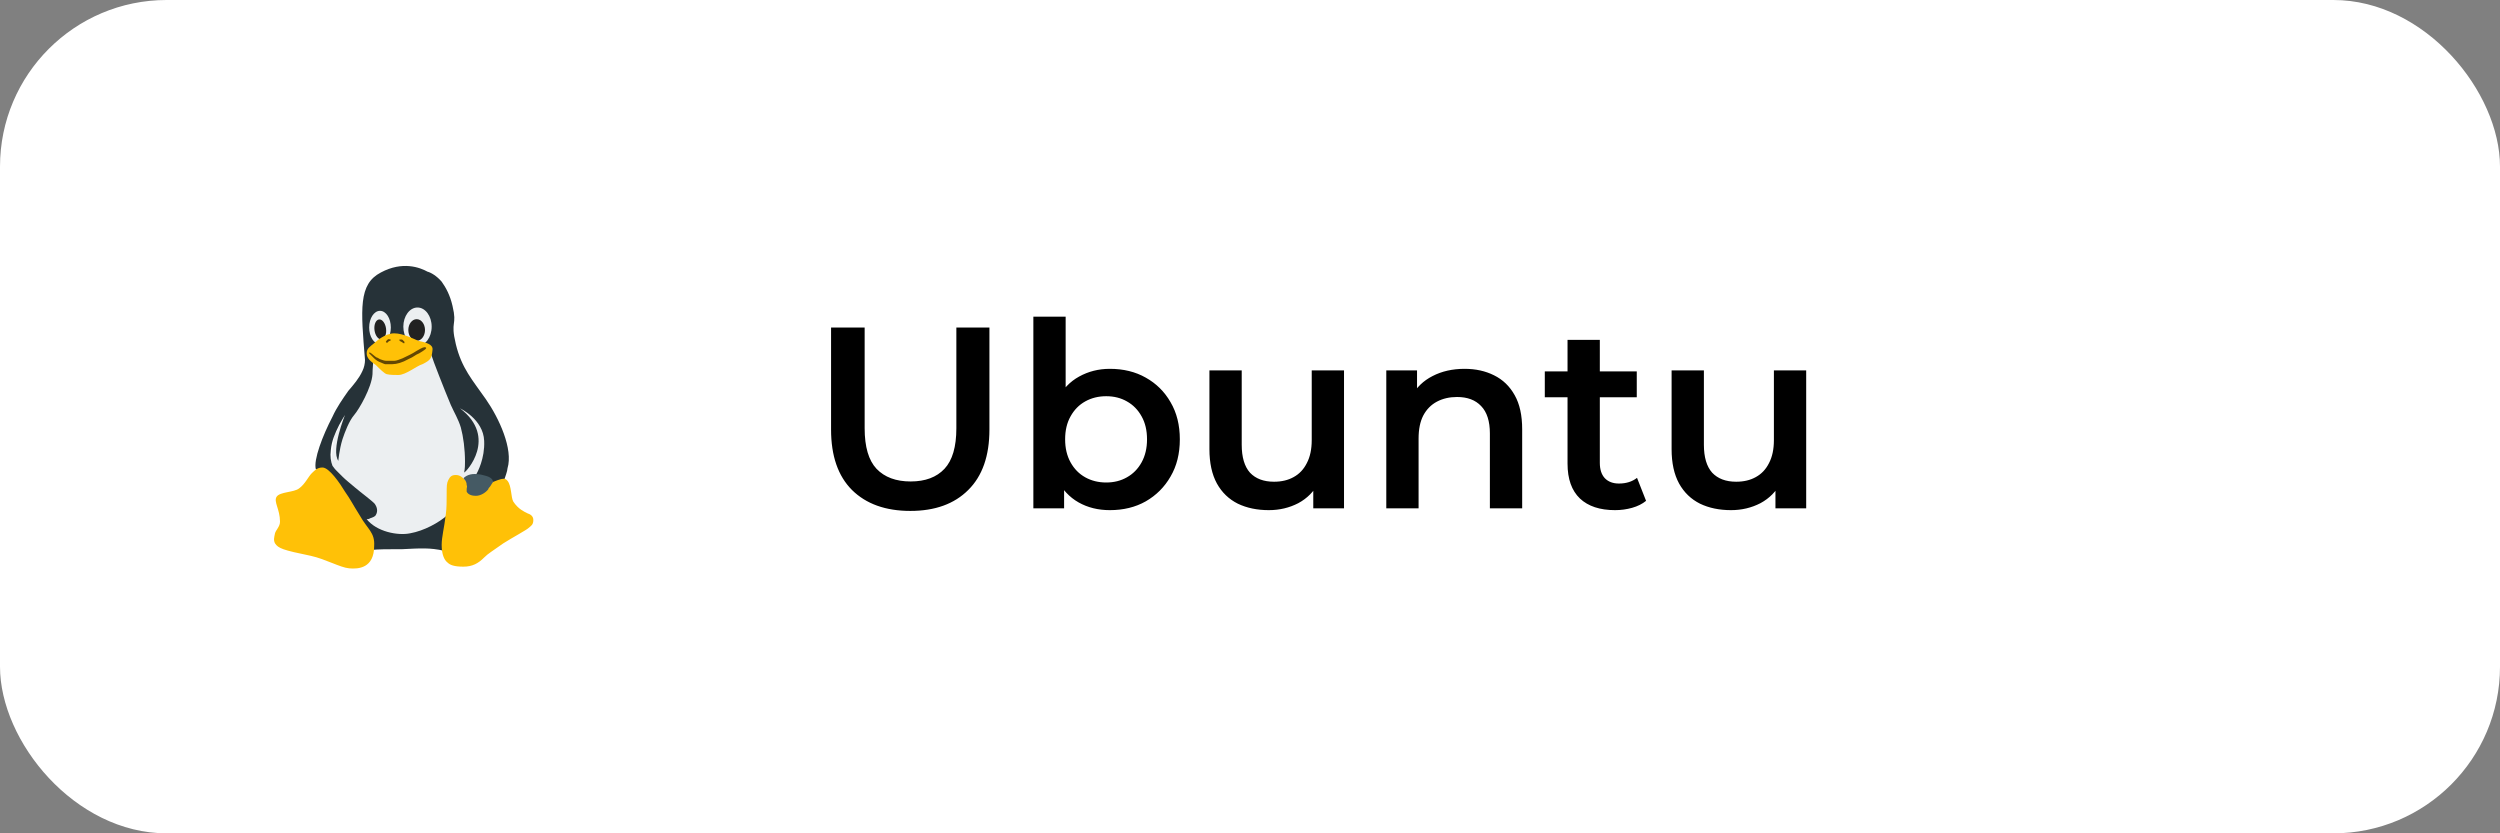 <?xml version="1.0" encoding="UTF-8"?> <svg xmlns="http://www.w3.org/2000/svg" width="300" height="100" viewBox="0 0 300 100" fill="none"><rect x="0" y="0" width="300" height="100" fill="#808080" stroke="none"/> <rect width="300" height="100" rx="20" fill="white"></rect> <path d="M109.245 61.31C106.269 61.31 103.934 60.473 102.239 58.799C100.565 57.125 99.728 54.707 99.728 51.545V39.3H103.758V51.39C103.758 53.622 104.233 55.244 105.184 56.257C106.155 57.27 107.519 57.776 109.276 57.776C111.033 57.776 112.386 57.27 113.337 56.257C114.288 55.244 114.763 53.622 114.763 51.39V39.3H118.731V51.545C118.731 54.707 117.884 57.125 116.189 58.799C114.515 60.473 112.2 61.31 109.245 61.31ZM133.179 61.217C131.774 61.217 130.523 60.907 129.428 60.287C128.333 59.667 127.465 58.737 126.824 57.497C126.204 56.236 125.894 54.645 125.894 52.723C125.894 50.78 126.214 49.189 126.855 47.949C127.516 46.709 128.395 45.789 129.49 45.19C130.606 44.57 131.836 44.26 133.179 44.26C134.812 44.26 136.248 44.611 137.488 45.314C138.749 46.017 139.741 46.998 140.464 48.259C141.208 49.52 141.58 51.008 141.58 52.723C141.58 54.438 141.208 55.926 140.464 57.187C139.741 58.448 138.749 59.44 137.488 60.163C136.248 60.866 134.812 61.217 133.179 61.217ZM124.003 61V37.998H127.878V48.29L127.568 52.692L127.692 57.094V61H124.003ZM132.745 57.9C133.675 57.9 134.502 57.693 135.225 57.28C135.969 56.867 136.558 56.267 136.992 55.482C137.426 54.697 137.643 53.777 137.643 52.723C137.643 51.648 137.426 50.729 136.992 49.964C136.558 49.179 135.969 48.579 135.225 48.166C134.502 47.753 133.675 47.546 132.745 47.546C131.815 47.546 130.978 47.753 130.234 48.166C129.49 48.579 128.901 49.179 128.467 49.964C128.033 50.729 127.816 51.648 127.816 52.723C127.816 53.777 128.033 54.697 128.467 55.482C128.901 56.267 129.49 56.867 130.234 57.28C130.978 57.693 131.815 57.9 132.745 57.9ZM152.261 61.217C150.856 61.217 149.616 60.959 148.541 60.442C147.466 59.905 146.629 59.099 146.03 58.024C145.431 56.929 145.131 55.554 145.131 53.901V44.446H149.006V53.374C149.006 54.862 149.337 55.978 149.998 56.722C150.68 57.445 151.641 57.807 152.881 57.807C153.79 57.807 154.576 57.621 155.237 57.249C155.919 56.877 156.446 56.319 156.818 55.575C157.211 54.831 157.407 53.911 157.407 52.816V44.446H161.282V61H157.593V56.536L158.244 57.9C157.686 58.975 156.87 59.801 155.795 60.38C154.72 60.938 153.542 61.217 152.261 61.217ZM175.748 44.26C177.071 44.26 178.249 44.518 179.282 45.035C180.336 45.552 181.163 46.347 181.762 47.422C182.362 48.476 182.661 49.84 182.661 51.514V61H178.786V52.01C178.786 50.543 178.435 49.447 177.732 48.724C177.05 48.001 176.089 47.639 174.849 47.639C173.94 47.639 173.134 47.825 172.431 48.197C171.729 48.569 171.181 49.127 170.788 49.871C170.416 50.594 170.23 51.514 170.23 52.63V61H166.355V44.446H170.044V48.91L169.393 47.546C169.972 46.492 170.809 45.686 171.904 45.128C173.02 44.549 174.302 44.26 175.748 44.26ZM193.808 61.217C191.989 61.217 190.584 60.752 189.592 59.822C188.6 58.871 188.104 57.476 188.104 55.637V40.788H191.979V55.544C191.979 56.329 192.175 56.939 192.568 57.373C192.981 57.807 193.55 58.024 194.273 58.024C195.141 58.024 195.864 57.797 196.443 57.342L197.528 60.101C197.073 60.473 196.515 60.752 195.854 60.938C195.193 61.124 194.511 61.217 193.808 61.217ZM185.376 47.67V44.57H196.412V47.67H185.376ZM207.722 61.217C206.316 61.217 205.076 60.959 204.002 60.442C202.927 59.905 202.09 59.099 201.491 58.024C200.891 56.929 200.592 55.554 200.592 53.901V44.446H204.467V53.374C204.467 54.862 204.797 55.978 205.459 56.722C206.141 57.445 207.102 57.807 208.342 57.807C209.251 57.807 210.036 57.621 210.698 57.249C211.38 56.877 211.907 56.319 212.279 55.575C212.671 54.831 212.868 53.911 212.868 52.816V44.446H216.743V61H213.054V56.536L213.705 57.9C213.147 58.975 212.33 59.801 211.256 60.38C210.181 60.938 209.003 61.217 207.722 61.217Z" fill="black"></path> <path d="M44.1 42.2L44.2 44.5L42.6 47.5L40.1 52.4L39.6 56.5L41.4 62.3L45.5 64.6H51.7L57.5 60.2L60.1 53.3L54.1 46L52.4 41.9L44.1 42.2Z" fill="#ECEFF1"></path> <path d="M58.3 47.9C56.7 45.6 55.4 44.2 54.7 41.3C54 38.4 54.9 39.2 54.3 36.7C54 35.4 53.5 34.5 53 33.8C52.4 33.1 51.7 32.7 51.3 32.6C50.4 32.1 48.3 31.3 45.7 32.7C43 34.1 43.3 37.1 43.8 43.2C43.8 43.6 43.7 44.1 43.5 44.5C43.1 45.4 42.4 46.2 41.8 46.9C41.1 47.9 40.4 48.9 39.9 50C38.7 52.3 37.6 55.2 37.9 56.3C38.4 56.2 44.7 65.8 44.7 66C45.1 65.9 46.8 65.9 48.3 65.9C50.4 65.8 51.6 65.7 53.3 66.1C53.3 65.8 53.2 65.5 53.2 65.2C53.2 64.6 53.3 64.1 53.4 63.4C53.5 62.9 53.6 62.4 53.7 61.8C52.7 62.7 50.9 63.7 49.2 64C47.7 64.3 45.2 63.8 44 62.3C44.1 62.3 44.3 62.3 44.4 62.2C44.7 62.1 45 62 45.1 61.8C45.4 61.3 45.2 60.8 45 60.5C44.8 60.2 43.3 59.1 42.6 58.5C41.9 57.9 41.5 57.6 41.1 57.2C41.1 57.2 40.5 56.6 40.3 56.4C40.1 56.2 40 56 39.9 55.9C39.7 55.4 39.6 54.8 39.7 54C39.8 52.9 40.2 52 40.7 51C40.9 50.6 41.4 49.8 41.4 49.8C41.4 49.8 39.7 54 40.6 55.3C40.6 55.3 40.7 54 41.1 52.7C41.4 51.8 41.9 50.5 42.5 49.8C43.1 49.1 44.6 46.5 44.7 44.9C44.7 44.2 44.8 43.5 44.8 43C44.4 42.6 51.4 41.6 51.8 42.7C51.9 43.1 53.3 46.7 54.1 48.6C54.5 49.5 55 50.3 55.3 51.3C55.6 52.4 55.8 53.9 55.8 55.4C55.8 55.7 55.8 56.2 55.7 56.7C55.9 56.7 59.8 52.5 55.2 49C55.2 49 58 50.3 58.1 52.9C58.2 55 57.3 56.7 57.1 57C57.2 57 59.2 57.9 59.3 57.9C59.7 57.9 60.5 57.6 60.5 57.6C60.6 57.3 60.9 56.5 60.9 56.2C61.6 53.9 59.9 50.2 58.3 47.9Z" fill="#263238"></path> <path d="M45.6 37.3C44.882 37.299 44.3 38.194 44.299 39.299C44.299 40.404 44.88 41.3 45.598 41.3H45.6C46.318 41.301 46.9 40.406 46.901 39.301C46.902 38.196 46.32 37.3 45.602 37.3H45.6ZM50.1 36.9C49.161 36.9 48.4 37.93 48.4 39.2C48.4 40.47 49.161 41.5 50.1 41.5C51.039 41.5 51.8 40.47 51.8 39.2C51.8 37.93 51.039 36.9 50.1 36.9Z" fill="#ECEFF1"></path> <path d="M44.938 39.612C45.021 40.27 45.399 40.763 45.783 40.715C46.167 40.667 46.41 40.094 46.327 39.437C46.244 38.779 45.866 38.286 45.482 38.334C45.098 38.382 44.855 38.955 44.938 39.612Z" fill="#212121"></path> <path d="M50 38.3C49.448 38.3 49 38.881 48.999 39.599C48.999 40.317 49.446 40.899 49.998 40.9H49.999C50.551 40.9 50.999 40.319 51 39.601C51 38.883 50.552 38.301 50 38.3Z" fill="#212121"></path> <path d="M63.3 61.6C62.9 61.4 62.2 61.1 61.6 60.2C61.3 59.7 61.4 58.3 60.9 57.7C60.6 57.3 60.2 57.5 60.1 57.5C59.2 57.7 57.1 59.1 55.7 57.5C55.5 57.3 55.2 57 54.7 57C54.2 57 54 57.2 53.8 57.6C53.6 58 53.6 58.3 53.6 59.3C53.6 60.1 53.6 61 53.5 61.7C53.3 63.4 53 64.4 53 65.4C53 66.5 53.3 67.2 53.7 67.5C54 67.8 54.5 68 55.6 68C56.7 68 57.4 67.6 58.1 66.9C58.6 66.4 59 66.2 60.4 65.2C61.5 64.5 63.2 63.6 63.5 63.3C63.7 63.1 64 63 64 62.4C64 61.9 63.6 61.7 63.3 61.6ZM43.2 61.9C42.2 60.3 42.1 60 41.4 59C40.8 58 39.5 56.1 38.7 56.1C38.1 56.1 37.8 56.4 37.4 56.8C37 57.2 36.6 58.1 35.9 58.6C35.3 59.1 33.6 59 33.2 59.6C32.8 60.2 33.6 61.1 33.6 62.6C33.6 63.2 33.1 63.6 33 64C32.9 64.5 32.8 64.8 33 65.2C33.4 65.8 33.9 66 37.3 66.7C39.1 67.1 40.8 68.1 41.9 68.2C43 68.3 44.9 68.2 44.9 65.5C45 63.9 44.1 63.5 43.2 61.9ZM45.1 43.8C44.5 43.4 44 43 44 42.4C44 41.8 44.4 41.6 45 41.1C45.1 41 46.2 40 47.3 40C48.4 40 49.7 40.7 50.2 40.9C51.1 41.1 52 41.3 51.9 42C51.8 43 51.7 43.2 50.7 43.7C50 43.9 48.7 45 47.8 45C47.4 45 46.8 45 46.4 44.9C46.1 44.8 45.6 44.3 45.1 43.8Z" fill="#FFC107"></path> <path d="M44.9 43C45.1 43.2 45.4 43.4 45.7 43.5C45.9 43.6 46.2 43.7 46.2 43.7C46.6 43.7 46.9 43.7 47.1 43.7C47.6 43.7 48.3 43.5 49 43.1C49.7 42.8 49.8 42.6 50.3 42.4C50.8 42.1 51.3 41.8 51.1 41.7C50.9 41.6 50.7 41.7 50 42.1C49.4 42.5 48.9 42.7 48.3 43C48 43.1 47.6 43.3 47.3 43.3C47 43.3 46.7 43.3 46.4 43.3C46.1 43.3 45.9 43.2 45.6 43.1C45.4 43 45.3 42.9 45.2 42.9C45 42.8 44.6 42.4 44.4 42.3C44.4 42.3 44.2 42.3 44.3 42.4C44.6 42.7 44.7 42.8 44.9 43ZM47.9 40.8C48 41 48.2 41 48.3 41.1C48.4 41.2 48.5 41.2 48.5 41.2C48.6 41.1 48.5 40.9 48.4 40.9C48.4 40.7 47.9 40.7 47.9 40.8ZM46.3 41C46.3 41.1 46.5 41.2 46.5 41.1C46.6 41 46.7 40.9 46.8 40.9C47 40.8 46.9 40.7 46.6 40.7C46.4 40.8 46.4 40.9 46.3 41Z" fill="#634703"></path> <path d="M56 58.7C56 58.8 56 58.9 56 59C56.2 59.4 56.7 59.5 57.1 59.5C57.7 59.5 58.3 59.1 58.6 58.7C58.6 58.6 58.7 58.5 58.8 58.4C59 58.1 59.1 57.9 59.2 57.8C59.2 57.8 59.1 57.7 59.1 57.6C59 57.4 58.7 57.2 58.3 57.1C58 57 57.5 56.9 57.3 56.9C56.4 56.8 55.9 57.1 55.6 57.4C55.6 57.4 55.7 57.4 55.7 57.5C55.9 57.7 56 57.9 56 58.2C56.1 58.4 56 58.5 56 58.7Z" fill="#455A64"></path> </svg> 